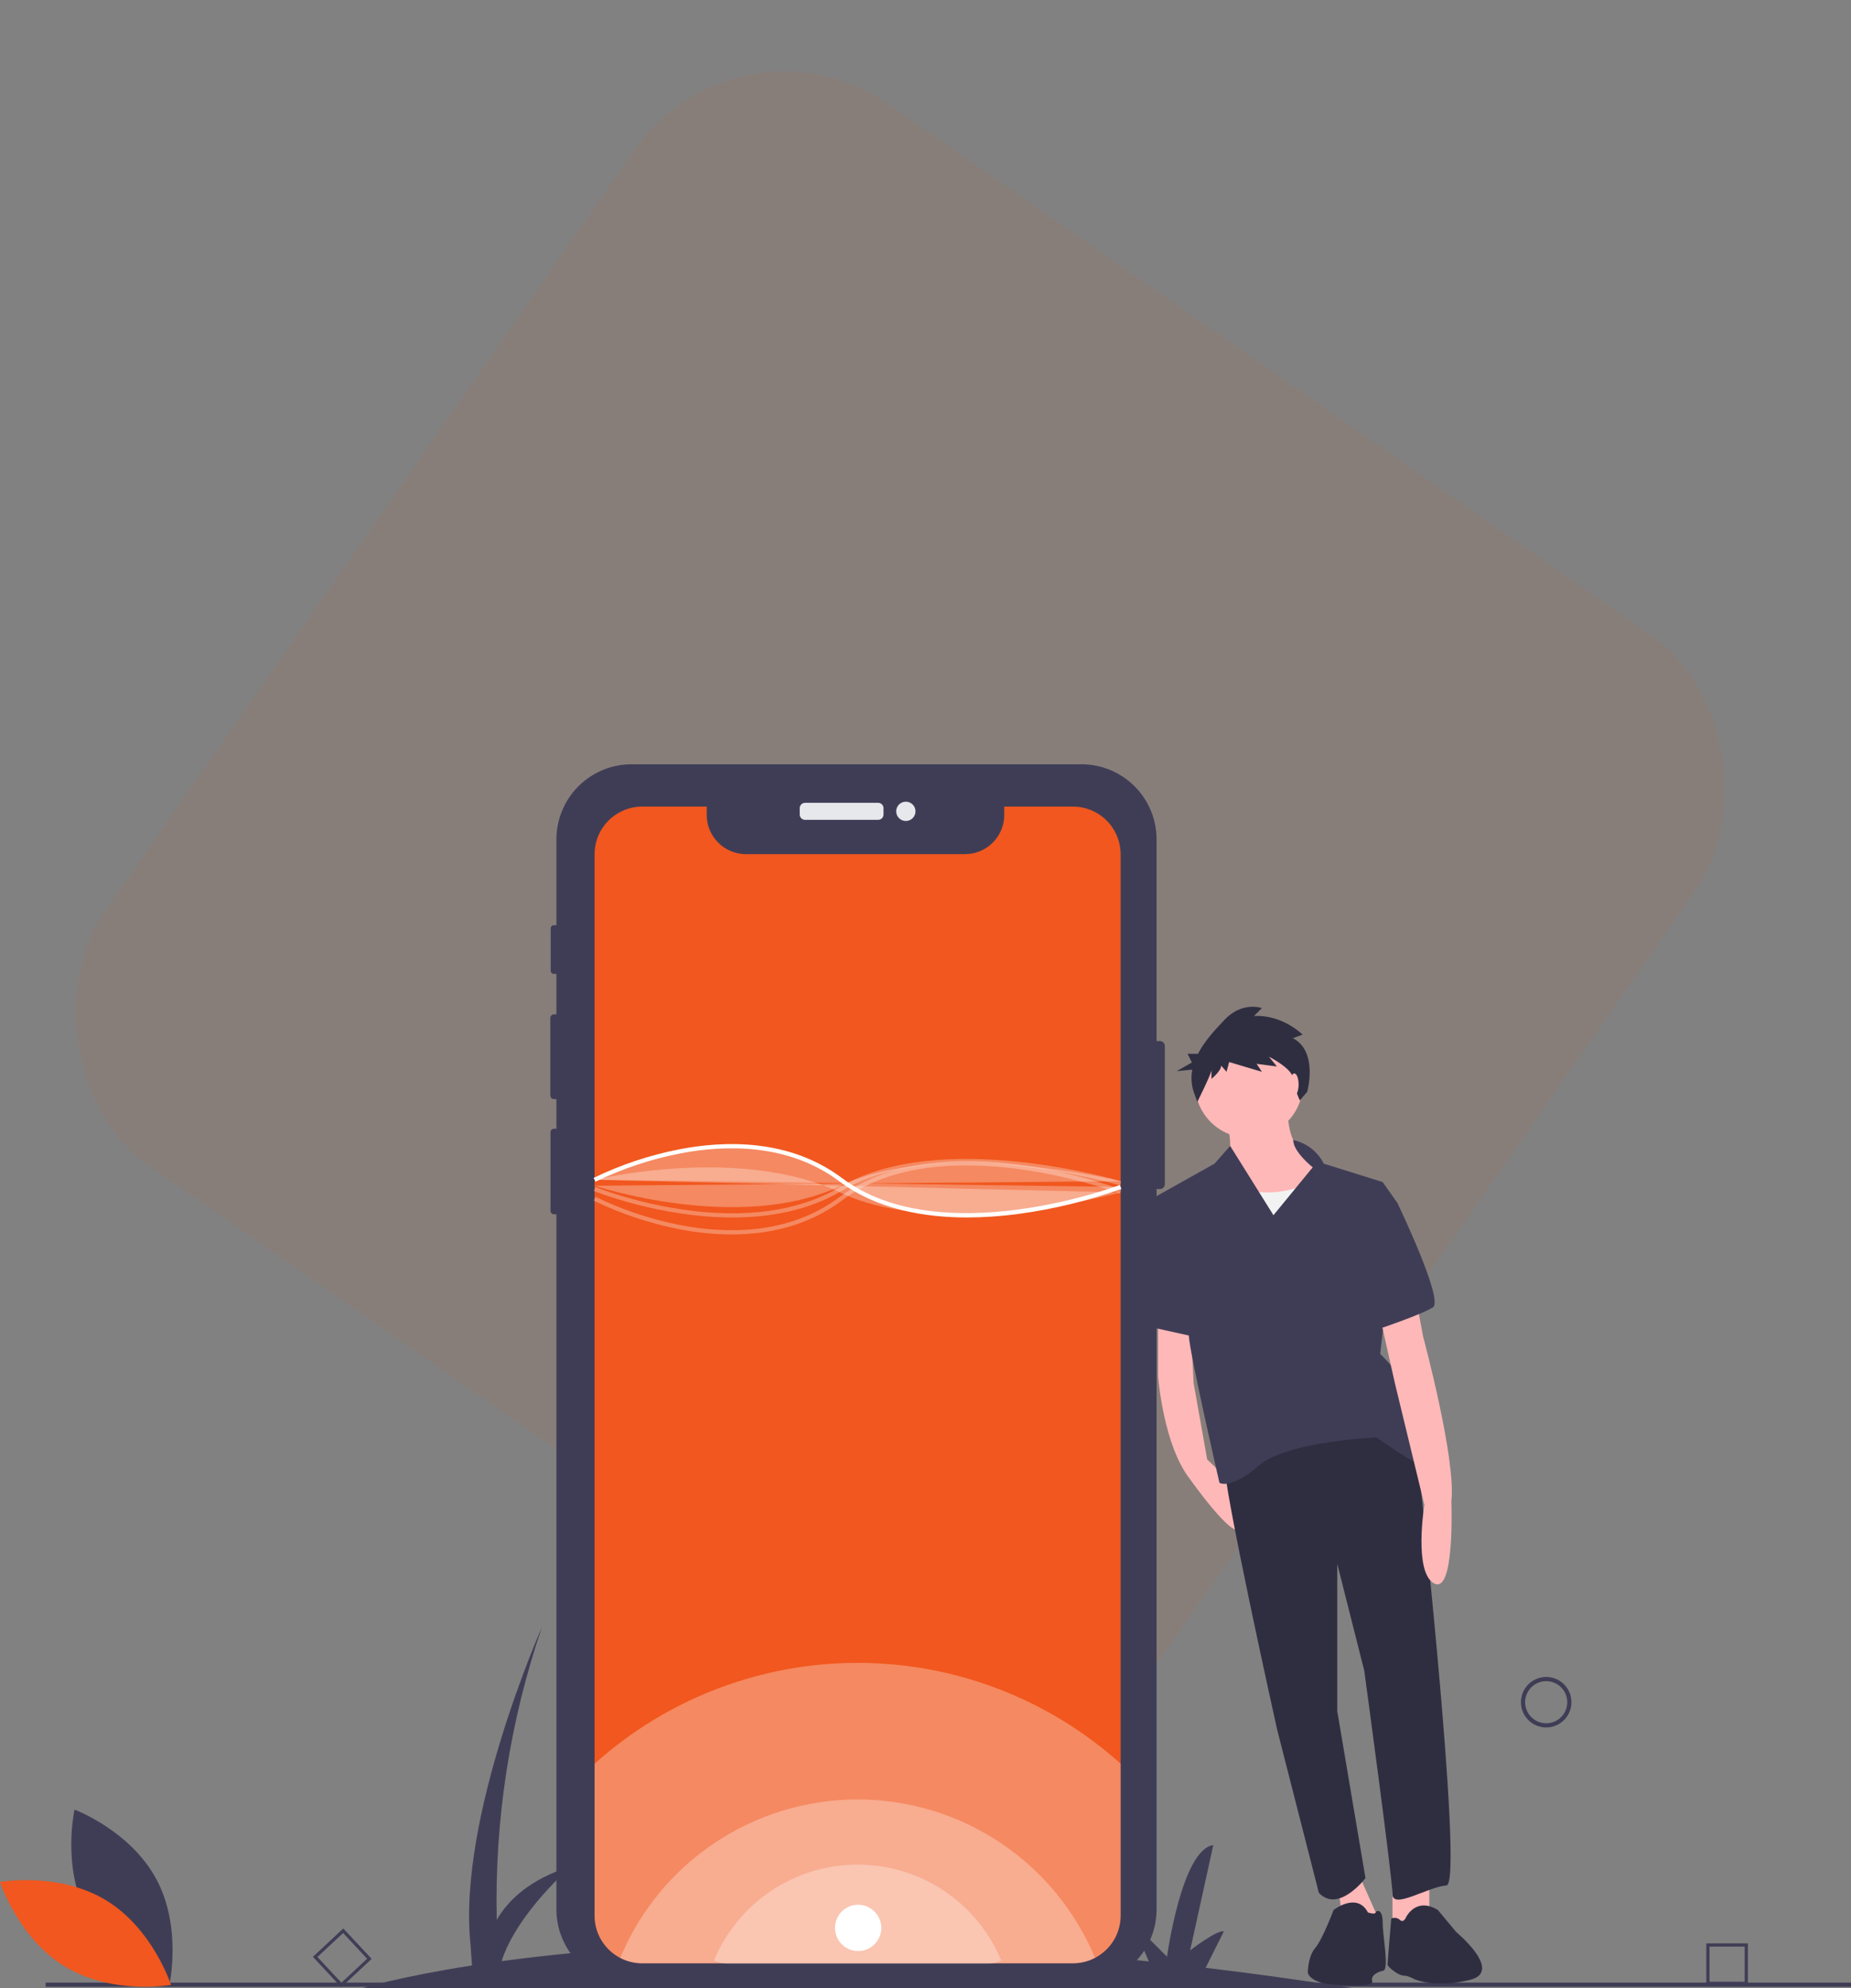 <svg width="407" height="437" viewBox="0 0 407 437" fill="none" xmlns="http://www.w3.org/2000/svg">
<rect x="0" y="0" width="407" height="437" fill="#808080" stroke="none"/>
<g clip-path="url(#clip0)">
<rect width="407" height="437" fill="white" fill-opacity="0.01"/>
<rect opacity="0.06" x="162.475" width="284.392" height="284.392" rx="40" transform="rotate(34.841 162.475 0)" fill="#F1571E"/>
<path d="M297.557 437.014C286.303 435.252 275.483 433.754 265.097 432.518L269.097 424.519C267.708 424.056 261.692 428.684 261.692 428.684L266.783 405.546C259.841 406.471 256.602 430.072 256.602 430.072L248.735 422.205L252.608 431.112C220.824 427.773 193.399 426.73 170.344 426.969L173.767 420.123C172.379 419.66 166.363 424.288 166.363 424.288L171.454 401.15C164.512 402.075 161.273 425.676 161.273 425.676L153.406 417.809L157.508 427.243C141.715 427.702 125.957 428.971 110.295 431.045C113.711 420.403 125.64 410.173 125.64 410.173C116.468 413.027 111.696 417.676 109.226 421.985C108.727 400.123 112.09 378.343 119.161 357.65C119.161 357.65 100.651 399.299 103.428 427.064L103.78 431.996C87.676 434.509 79.595 437.014 79.595 437.014H297.557Z" fill="#3F3D56"/>
<path d="M339.979 379.694C338.881 379.694 337.807 379.368 336.894 378.758C335.981 378.148 335.269 377.281 334.849 376.266C334.428 375.251 334.318 374.135 334.533 373.058C334.747 371.98 335.276 370.991 336.052 370.214C336.829 369.438 337.819 368.909 338.896 368.694C339.973 368.48 341.09 368.59 342.104 369.01C343.119 369.431 343.986 370.143 344.596 371.056C345.207 371.969 345.532 373.043 345.532 374.141C345.531 375.613 344.945 377.025 343.904 378.066C342.863 379.107 341.451 379.692 339.979 379.694V379.694ZM339.979 369.513C339.064 369.513 338.169 369.785 337.408 370.293C336.647 370.802 336.054 371.524 335.704 372.37C335.354 373.216 335.262 374.146 335.44 375.044C335.619 375.941 336.06 376.766 336.707 377.413C337.354 378.06 338.179 378.501 339.076 378.68C339.974 378.858 340.905 378.767 341.75 378.416C342.596 378.066 343.318 377.473 343.827 376.712C344.335 375.951 344.607 375.056 344.607 374.141C344.605 372.914 344.117 371.738 343.25 370.87C342.382 370.003 341.206 369.515 339.979 369.513V369.513Z" fill="#3F3D56"/>
<path d="M384.324 436.285H375.189V427.15H384.324V436.285ZM375.892 435.583H383.622V427.853H375.892V435.583Z" fill="#3F3D56"/>
<path d="M75.034 436.785L68.803 430.105L75.484 423.873L81.715 430.554L75.034 436.785ZM69.796 430.139L75.069 435.792L80.721 430.519L75.449 424.867L69.796 430.139Z" fill="#3F3D56"/>
<path d="M407 435.769H10.029V436.695H407V435.769Z" fill="#3F3D56"/>
<path d="M256.128 229.885V260.28C256.127 260.561 256.015 260.83 255.816 261.028C255.618 261.227 255.349 261.339 255.068 261.339H254.314V419.674C254.313 424.055 252.573 428.257 249.475 431.355C246.376 434.454 242.175 436.194 237.793 436.194H138.859C136.69 436.194 134.542 435.767 132.538 434.936C130.534 434.106 128.713 432.889 127.179 431.355C125.646 429.821 124.429 428 123.599 425.995C122.77 423.991 122.343 421.843 122.343 419.674V266.893H121.797C121.599 266.893 121.409 266.815 121.268 266.675C121.128 266.535 121.048 266.346 121.047 266.148V248.849C121.047 248.751 121.067 248.654 121.104 248.563C121.142 248.472 121.197 248.389 121.267 248.319C121.336 248.25 121.419 248.195 121.51 248.157C121.601 248.119 121.698 248.1 121.797 248.1H122.343V241.584H121.792C121.584 241.583 121.385 241.5 121.239 241.353C121.092 241.205 121.01 241.005 121.01 240.797V223.735C121.011 223.528 121.093 223.33 121.24 223.183C121.386 223.036 121.585 222.954 121.792 222.953H122.343V214.059H121.783C121.692 214.059 121.602 214.041 121.517 214.006C121.433 213.972 121.356 213.92 121.292 213.856C121.227 213.791 121.176 213.715 121.141 213.631C121.107 213.546 121.089 213.456 121.089 213.365V204.054C121.088 203.869 121.161 203.692 121.291 203.561C121.422 203.43 121.598 203.356 121.783 203.355H122.343V184.502C122.343 180.122 124.083 175.921 127.181 172.824C130.278 169.727 134.479 167.986 138.859 167.986H237.793C242.174 167.986 246.375 169.726 249.473 172.823C252.571 175.921 254.312 180.122 254.314 184.502V228.826H255.068C255.349 228.826 255.618 228.938 255.816 229.137C256.015 229.336 256.127 229.605 256.128 229.885V229.885Z" fill="#3F3D56"/>
<path d="M193.092 176.458H177.016C176.366 176.458 175.84 176.985 175.84 177.634V179.024C175.84 179.673 176.366 180.2 177.016 180.2H193.092C193.742 180.2 194.269 179.673 194.269 179.024V177.634C194.269 176.985 193.742 176.458 193.092 176.458Z" fill="#E6E8EC"/>
<path d="M199.178 180.452C200.35 180.452 201.3 179.501 201.3 178.329C201.3 177.157 200.35 176.207 199.178 176.207C198.005 176.207 197.055 177.157 197.055 178.329C197.055 179.501 198.005 180.452 199.178 180.452Z" fill="#E6E8EC"/>
<path d="M246.403 187.77V421.044C246.404 422.561 246.075 424.06 245.439 425.437C244.803 426.813 243.875 428.035 242.719 429.017C240.823 430.634 238.413 431.521 235.921 431.521H141.217C139.532 431.524 137.871 431.119 136.376 430.341C136.025 430.161 135.685 429.96 135.358 429.739C133.935 428.779 132.769 427.484 131.963 425.968C131.157 424.452 130.735 422.761 130.735 421.044V187.77C130.735 186.393 131.006 185.03 131.533 183.759C132.06 182.487 132.832 181.331 133.805 180.358C134.778 179.385 135.934 178.613 137.205 178.086C138.477 177.559 139.84 177.288 141.217 177.288H155.391V179.107C155.391 181.396 156.3 183.591 157.919 185.21C159.537 186.828 161.733 187.737 164.022 187.738H212.186C214.475 187.737 216.67 186.828 218.289 185.21C219.907 183.591 220.816 181.396 220.817 179.107V177.288H235.921C237.298 177.288 238.661 177.559 239.933 178.085C241.205 178.612 242.36 179.384 243.334 180.357C244.307 181.331 245.079 182.486 245.606 183.758C246.132 185.03 246.403 186.393 246.403 187.77Z" fill="#F1571E"/>
<path opacity="0.3" d="M246.403 387.651V421.044C246.404 422.56 246.075 424.059 245.439 425.436C244.803 426.813 243.875 428.035 242.719 429.017C240.823 430.633 238.413 431.521 235.921 431.521H141.217C139.532 431.523 137.871 431.118 136.376 430.341C136.025 430.161 135.685 429.96 135.358 429.739C133.935 428.779 132.769 427.484 131.963 425.968C131.157 424.451 130.735 422.761 130.735 421.044V387.665C146.615 373.39 167.213 365.492 188.566 365.489C209.919 365.486 230.519 373.38 246.403 387.651Z" fill="white"/>
<path opacity="0.3" d="M240.771 430.332C239.275 431.117 237.61 431.525 235.921 431.521H141.217C139.532 431.523 137.871 431.119 136.376 430.341C140.664 420.03 147.909 411.219 157.198 405.021C166.487 398.823 177.403 395.514 188.57 395.513C199.738 395.512 210.655 398.819 219.945 405.015C229.235 411.212 236.482 420.021 240.771 430.332V430.332Z" fill="white"/>
<path opacity="0.3" d="M220.159 430.891C219.254 431.366 218.247 431.614 217.225 431.611H159.917C158.897 431.612 157.892 431.367 156.988 430.897C159.582 424.657 163.966 419.326 169.587 415.575C175.208 411.824 181.814 409.822 188.572 409.822C195.329 409.821 201.935 411.822 207.557 415.572C213.179 419.321 217.564 424.652 220.159 430.891V430.891Z" fill="white"/>
<path d="M212.661 267.596C203.161 267.596 192.735 265.787 184.596 259.683C173.264 251.184 159.303 251.638 149.586 253.515C143.132 254.773 136.868 256.859 130.949 259.723L130.521 258.902C136.512 256.001 142.853 253.887 149.387 252.611C159.294 250.693 173.541 250.235 185.151 258.943C206.901 275.255 245.846 260.604 246.237 260.455L246.568 261.319C239.265 263.922 231.712 265.761 224.029 266.806C220.261 267.32 216.463 267.584 212.661 267.596Z" fill="white"/>
<path opacity="0.3" d="M130.73 259.313C130.73 259.313 162.661 251.579 184.873 262.168C207.086 272.757 246.421 262.089 246.421 262.089" fill="white"/>
<path opacity="0.3" d="M160.875 271.327C157.018 271.309 153.171 270.925 149.387 270.18C142.853 268.904 136.512 266.789 130.521 263.888L130.949 263.067C136.868 265.931 143.132 268.018 149.586 269.275C159.302 271.153 173.264 271.606 184.596 263.108C196.196 254.408 212.444 254.432 224.029 255.985C231.712 257.03 239.265 258.869 246.568 261.472L246.237 262.336C245.846 262.186 206.901 247.535 185.151 263.848C177.538 269.558 168.79 271.327 160.875 271.327Z" fill="white"/>
<path opacity="0.3" d="M161.032 267.6C145.005 267.6 130.772 261.85 130.559 261.762L130.911 260.906C131.228 261.037 162.883 273.817 184.638 260.936C206.769 247.831 246.142 259.529 246.537 259.648L246.268 260.534C245.877 260.416 206.891 248.835 185.109 261.732C177.676 266.134 169.125 267.6 161.032 267.6Z" fill="white"/>
<path opacity="0.3" d="M130.735 260.622C130.735 260.622 162.661 271.211 184.874 260.622C207.086 250.033 246.403 259.622 246.403 259.622" fill="white"/>
<path d="M254.644 288.953V302.443C254.644 302.443 255.723 317.553 261.659 325.108C261.659 325.108 271.373 338.869 272.722 335.901L271.06 326.129L265.437 320.791L262.469 304.062L261.659 288.953H254.644Z" fill="#FFB8B8"/>
<path d="M314.273 410.909V420.893L306.179 423.861V412.258L314.273 410.909Z" fill="#FFB8B8"/>
<path d="M297.815 409.83L303.211 421.972L295.656 425.21L294.037 413.338L297.815 409.83Z" fill="#FFB8B8"/>
<path d="M311.306 316.744C311.306 316.744 322.098 414.147 318.051 414.417C314.004 414.687 306.179 419.813 306.179 416.306C306.179 412.798 299.973 367.199 299.973 367.199L294.037 343.725V376.103L300.243 412.798C300.243 412.798 294.307 420.623 289.99 416.036L280.816 380.15C280.816 380.15 268.675 325.648 269.214 321.33C269.214 321.33 297.005 297.587 311.306 316.744Z" fill="#2F2E41"/>
<path d="M309.147 421.432C309.147 421.432 311.305 416.846 316.162 419.814L320.209 424.67C320.209 424.67 330.644 433.312 323.24 435.163C315.608 437.071 311.036 435.041 311.036 435.041C311.036 435.041 309.687 434.231 308.607 434.231C307.528 434.231 305.1 432.343 305.1 431.803C305.1 431.263 305.909 421.702 305.909 421.702C306.215 421.553 306.558 421.499 306.895 421.548C307.231 421.596 307.546 421.744 307.798 421.972C308.607 422.782 309.147 421.432 309.147 421.432Z" fill="#2F2E41"/>
<path d="M293.228 419.813C293.228 419.813 298.355 415.766 300.783 420.353C300.783 420.353 302.312 420.893 302.492 420.353C302.672 419.814 304.021 419.544 304.021 422.512C304.021 425.48 305.486 432.882 304.137 433.152C302.788 433.422 301.439 434.231 301.709 435.311C301.978 436.39 300.243 436.542 294.038 436.272C287.832 436.002 287.562 433.574 287.562 433.574C287.562 433.574 287.562 430.067 289.181 428.178C290.8 426.289 293.228 419.813 293.228 419.813Z" fill="#2F2E41"/>
<path d="M283.245 243.084C283.245 243.084 281.896 253.067 290.53 256.575C299.164 260.082 271.373 271.684 268.674 264.939C265.976 258.193 269.214 256.035 269.214 256.035C269.214 256.035 271.912 253.337 269.484 246.052L283.245 243.084Z" fill="#FFB8B8"/>
<path d="M274.61 250.099C281.167 250.099 286.482 244.784 286.482 238.227C286.482 231.67 281.167 226.355 274.61 226.355C268.054 226.355 262.739 231.67 262.739 238.227C262.739 244.784 268.054 250.099 274.61 250.099Z" fill="#FFB8B8"/>
<path d="M288.371 259.812C288.371 259.812 280.277 264.129 272.452 260.892C264.627 257.654 264.897 271.684 264.897 271.684L268.944 282.207L297.005 279.509L295.117 263.32L288.371 259.812Z" fill="#F2F2F2"/>
<path d="M284.35 250.58C285.787 250.885 287.137 251.509 288.3 252.407C289.464 253.304 290.41 254.452 291.069 255.765L304.021 259.812L307.258 264.399L303.481 297.586C303.481 297.586 310.496 304.332 310.496 308.109C310.496 311.887 319.13 324.838 314.813 323.219C310.496 321.6 302.672 315.934 302.672 315.934C302.672 315.934 282.975 316.743 276.769 322.14C270.563 327.536 268.135 325.917 268.135 325.917C268.135 325.917 261.659 297.856 261.39 293.539C261.12 289.222 253.565 263.32 253.565 263.32L267.056 255.765L270.492 251.866L280.007 267.097L288.641 256.574C288.641 256.574 284.375 253.219 284.35 250.58Z" fill="#3F3D56"/>
<path d="M311.306 285.175L312.925 293.809C312.925 293.809 320.21 320.791 319.13 329.964C319.13 329.964 319.94 350.471 315.353 348.042C310.766 345.614 313.194 330.774 313.194 330.774L306.719 304.062L303.211 288.413L311.306 285.175Z" fill="#FFB8B8"/>
<path d="M304.56 262.78L307.258 264.399C307.258 264.399 317.511 285.715 315.083 287.334C312.655 288.952 302.132 292.46 302.132 292.46L304.56 262.78Z" fill="#3F3D56"/>
<path d="M260.04 263.32L253.699 263.185L252.216 265.748L254.104 291.921L263.818 294.079L260.04 263.32Z" fill="#3F3D56"/>
<path d="M284.278 228.186L286.418 227.408C286.418 227.408 281.944 222.934 275.719 223.323L277.469 221.572C277.469 221.572 273.19 220.016 269.299 224.101C267.254 226.249 264.887 228.773 263.412 231.616H261.121L262.077 233.529L258.729 235.442L262.165 235.099C261.84 236.75 261.952 238.458 262.49 240.053L263.269 242.193C263.269 242.193 266.381 235.968 266.381 235.189V237.135C266.381 237.135 268.521 235.384 268.521 234.217L269.688 235.579L270.272 233.439L277.469 235.579L276.302 233.828L280.776 234.411L279.026 232.271C279.026 232.271 284.083 234.8 284.278 236.94C284.473 239.08 285.808 241.869 285.808 241.869L287.427 239.981C287.427 239.981 289.919 231.104 284.278 228.186Z" fill="#2F2E41"/>
<path d="M284.594 240.791C285.115 240.791 285.538 239.703 285.538 238.362C285.538 237.021 285.115 235.934 284.594 235.934C284.072 235.934 283.649 237.021 283.649 238.362C283.649 239.703 284.072 240.791 284.594 240.791Z" fill="#FFB8B8"/>
<path d="M19.267 421.125C25.018 431.791 37.225 436.37 37.225 436.37C37.225 436.37 40.106 423.656 34.355 412.989C28.604 402.323 16.397 397.744 16.397 397.744C16.397 397.744 13.515 410.459 19.267 421.125Z" fill="#3F3D56"/>
<path d="M23.22 417.616C33.603 423.863 37.603 436.272 37.603 436.272C37.603 436.272 24.766 438.552 14.383 432.305C3.999 426.057 0 413.649 0 413.649C0 413.649 12.836 411.369 23.22 417.616Z" fill="#F1571E"/>
<path opacity="0.3" d="M130.735 259.313C130.735 259.313 162.661 242.653 184.874 259.313C207.086 275.972 246.403 260.887 246.403 260.887" fill="white"/>
<path d="M188.692 428.834C191.503 428.834 193.782 426.555 193.782 423.744C193.782 420.933 191.503 418.654 188.692 418.654C185.88 418.654 183.601 420.933 183.601 423.744C183.601 426.555 185.88 428.834 188.692 428.834Z" fill="white"/>
</g>
<defs>
<clipPath id="clip0">
<rect width="407" height="437" fill="white"/>
</clipPath>
</defs>
</svg>
